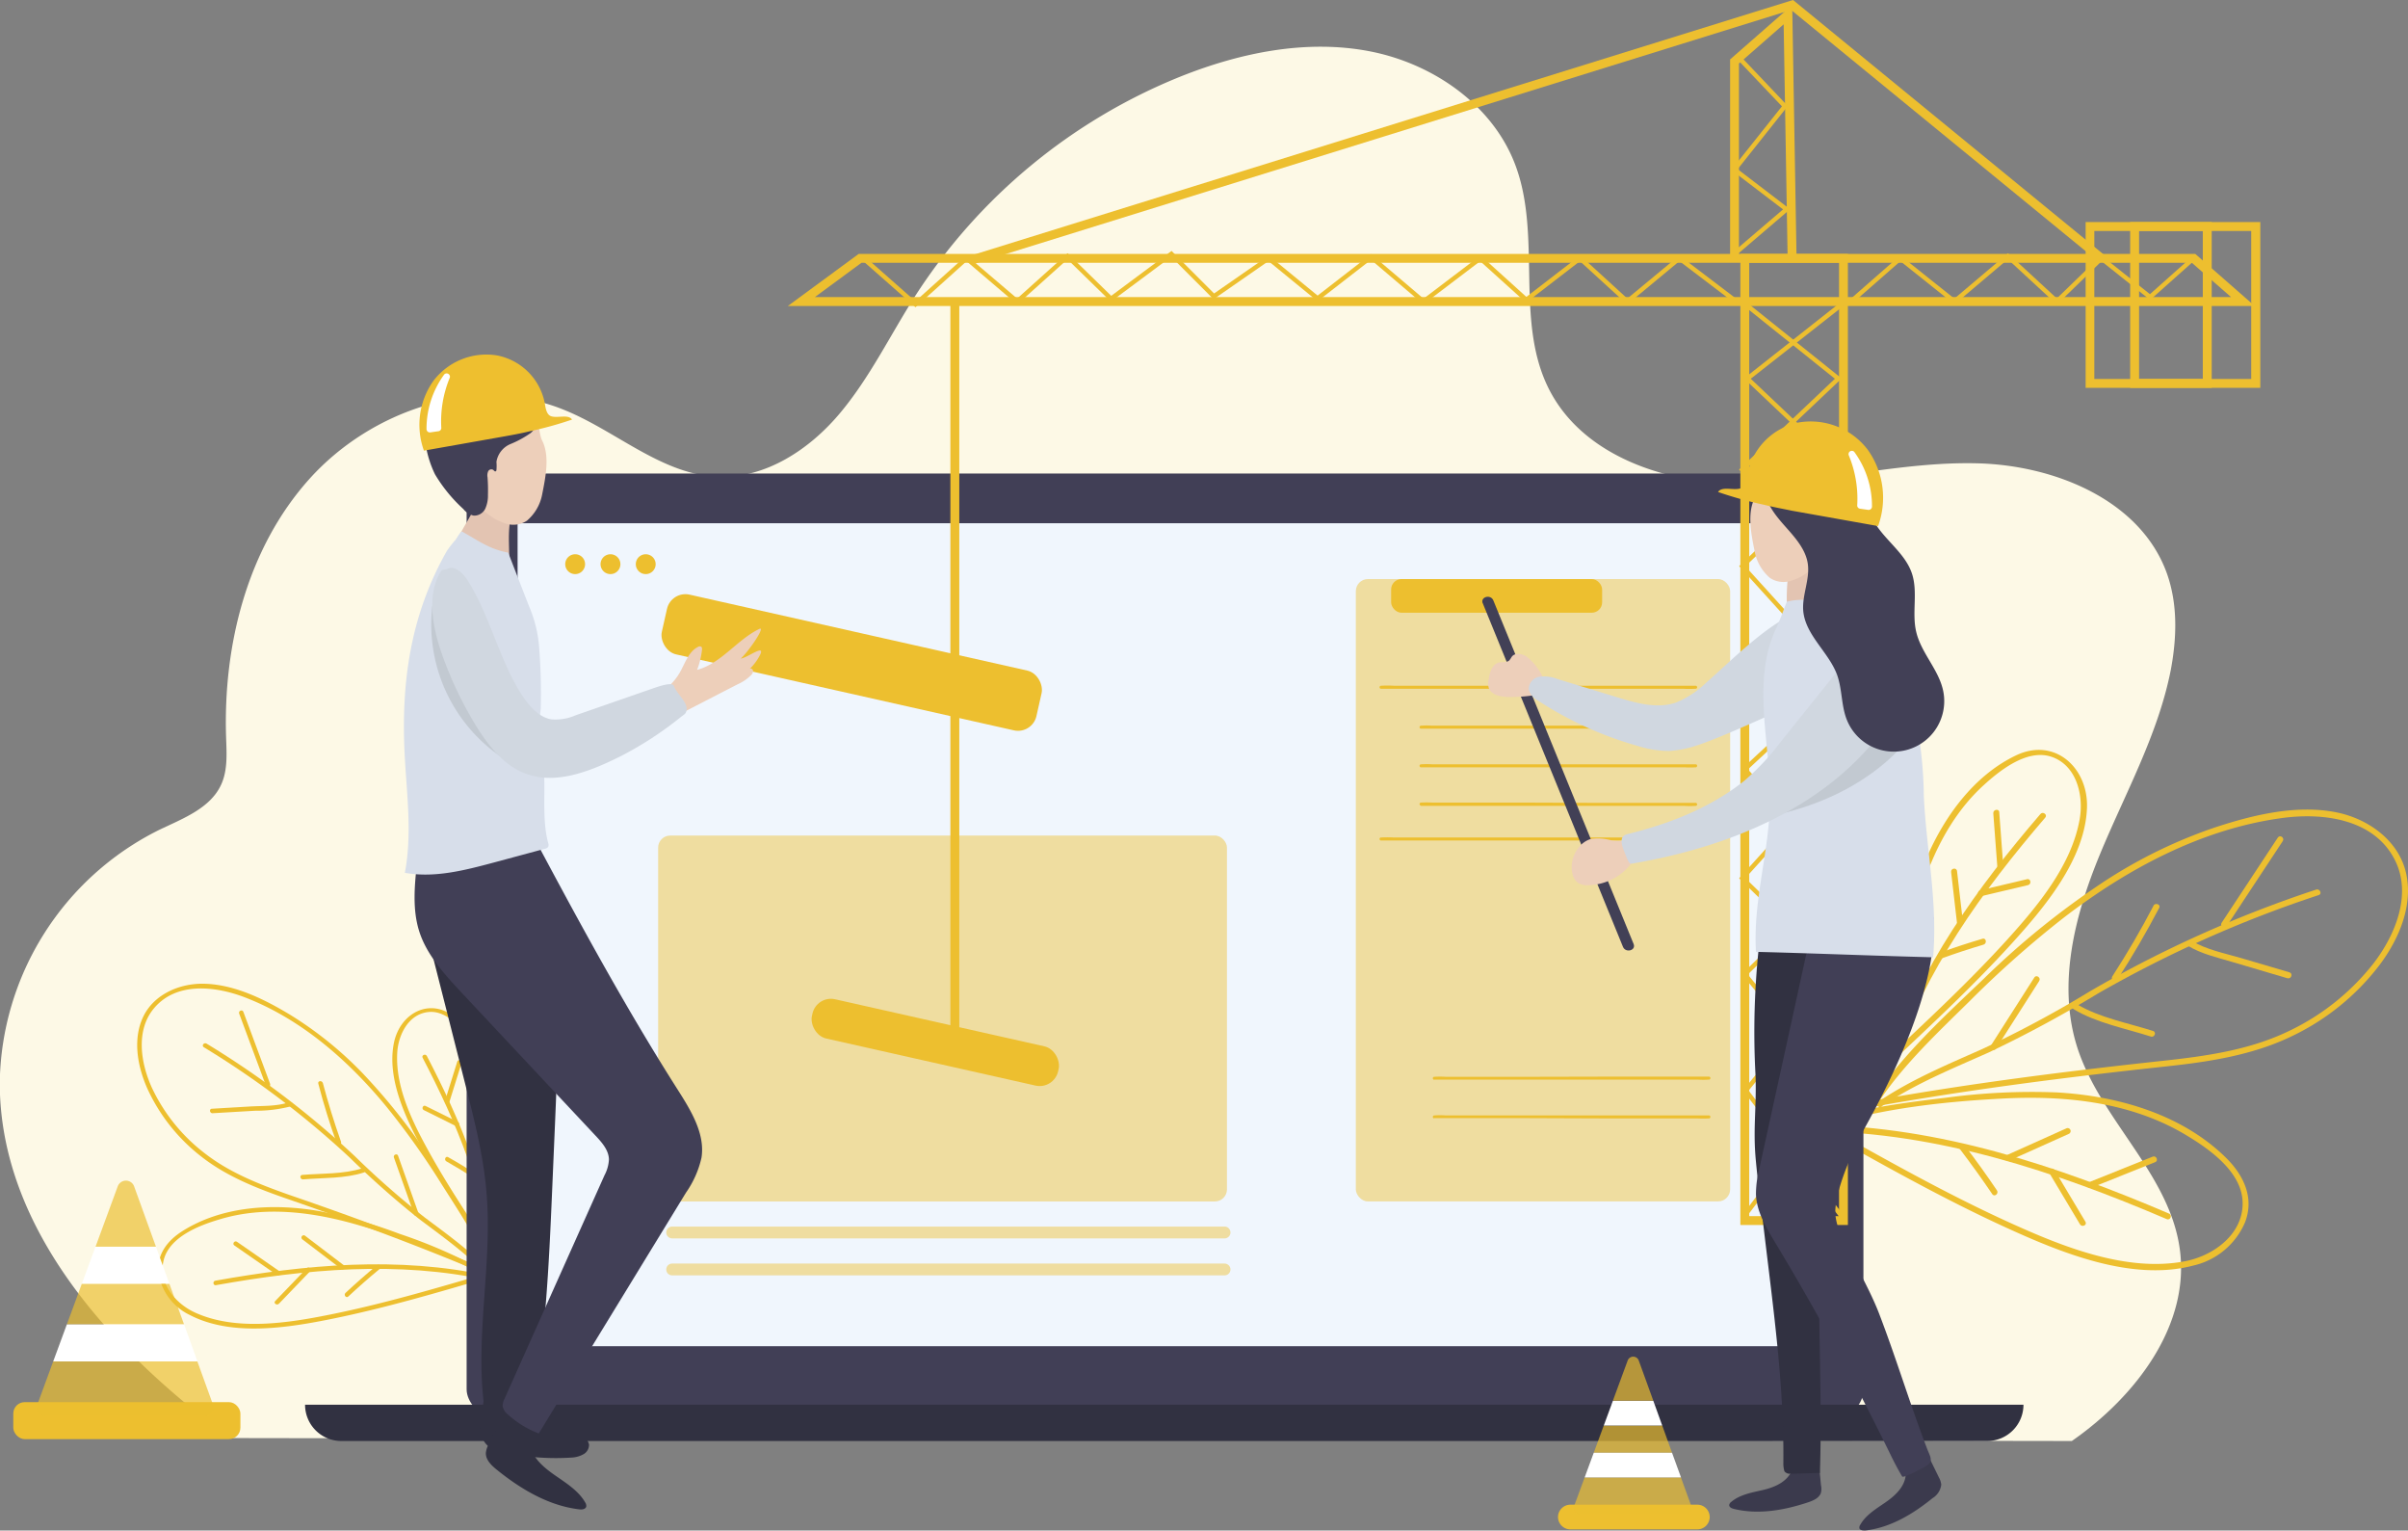 <svg xmlns="http://www.w3.org/2000/svg" id="bcf1d9ab-1765-46ec-ac61-40afd7549bf2" data-name="OBJECTS" viewBox="0 0 407.78 259.11"><rect x="0" y="0" width="407.78" height="259.11" fill="#808080" stroke="none"/><title>dashboard-builder</title><path d="M353.19,244.66C364,237.15,373.32,225,371.45,212c-1.82-12.71-13.5-21.84-17.37-34.08-3.36-10.66-.39-22.27,3.88-32.6s9.85-20.26,12-31.24c1-5.37,1.19-11-.64-16.21-4.39-12.39-18.85-18.36-32-18.72s-26.1,3.35-39.24,3.49-27.8-4.54-33.58-16.35c-5.6-11.45-1.07-25.62-5.52-37.57-3.81-10.25-14-17.27-24.72-19.33s-21.91.24-32.06,4.3a96.14,96.14,0,0,0-44.86,37.1c-4.27,6.68-7.74,13.93-12.87,20S132,81.66,124.11,81.43c-9.78-.28-17.6-8-26.72-11.52-14.64-5.72-32.19.21-42.68,11.91s-14.61,28.09-14.08,43.8c.09,2.66.28,5.45-.82,7.88-1.83,4.05-6.51,5.78-10.51,7.7a48.57,48.57,0,0,0-27,42.68c-.07,24.86,18.94,45.56,39,60.28Z" transform="translate(-2.34 -0.71)" style="fill:#fdf9e6"></path><path d="M320.65,187c4.21-6.22,9.86-11.51,15.19-16.76A172.3,172.3,0,0,1,351.91,156c10.69-8.2,23.15-14.89,36.64-16.77,6.94-1,15.73,0,19.31,7,3,5.81.12,12.74-3.54,17.52a40.11,40.11,0,0,1-14.85,11.73c-6.43,3-13.46,4-20.44,4.77-16.61,1.79-33.13,3.87-49.58,6.82a.51.51,0,0,0,.17,1c16.3-2.92,32.67-5,49.13-6.78,7.35-.78,14.77-1.86,21.51-5.07A40.74,40.74,0,0,0,405.36,164c3.22-4.32,5.67-10,4.43-15.49s-6.37-9.18-11.76-10.27c-6.75-1.36-14.08.41-20.49,2.51a82.87,82.87,0,0,0-18.72,9.09,137.15,137.15,0,0,0-20.61,16.63c-6.42,6.13-13.39,12.49-18.38,19.87-.37.55.46,1.15.82.61Z" transform="translate(-2.34 -0.71)" style="fill:#edbf2f"></path><path d="M321,188c5.63-3.82,11.92-6.35,18.1-9.11A203.1,203.1,0,0,0,357.45,169,201.62,201.62,0,0,1,395,152.24c.62-.2.19-1.13-.43-.93a202.35,202.35,0,0,0-38.31,17.22,188,188,0,0,1-18.36,9.83c-6,2.66-12.06,5.19-17.51,8.89-.54.37.1,1.16.64.79Z" transform="translate(-2.34 -0.71)" style="fill:#edbf2f"></path><path d="M388.08,142.5l-9.52,14.43c-.36.54.47,1.15.83.6l9.52-14.43c.36-.55-.46-1.15-.83-.6Z" transform="translate(-2.34 -0.71)" style="fill:#edbf2f"></path><path d="M372.85,160.82c2.35,1.43,5.06,2,7.67,2.79l9.18,2.71c.63.18,1-.77.36-1l-8.21-2.42c-2.8-.82-5.88-1.41-8.4-2.94-.56-.34-1.16.48-.6.82Z" transform="translate(-2.34 -0.71)" style="fill:#edbf2f"></path><path d="M367.05,154q-3.21,6.14-7,12c-.36.55.46,1.15.82.6q3.84-5.94,7.12-12.2c.3-.58-.66-.94-1-.36Z" transform="translate(-2.34 -0.71)" style="fill:#edbf2f"></path><path d="M353.51,171.56c3.85,2.33,8.8,3.26,13.07,4.63.62.2,1-.75.36-.95-4.14-1.33-9.1-2.24-12.83-4.5-.56-.34-1.17.48-.6.82Z" transform="translate(-2.34 -0.71)" style="fill:#edbf2f"></path><path d="M346.84,166.19l-7.31,11.45c-.36.55.47,1.15.82.6l7.31-11.45c.36-.55-.47-1.15-.82-.6Z" transform="translate(-2.34 -0.71)" style="fill:#edbf2f"></path><path d="M311.88,191.21c9.34-2.85,19.59-4,29.33-4.51,10.55-.58,21.58.49,30.89,5.91,4,2.36,9.68,6.19,10,11.35.33,5.52-4.79,9.31-9.71,10.26-9.88,1.91-20.69-2.44-29.52-6.44-11.25-5.1-22-11.22-32.78-17.27-.57-.32-1.18.5-.61.82,10.7,6,21.42,12.1,32.6,17.21,9.28,4.24,21.24,9.15,31.63,6.43a12.55,12.55,0,0,0,8.8-7.3c1.59-4.07-.13-7.82-3-10.75-7.55-7.58-18.6-10.72-29-11.28a108.76,108.76,0,0,0-18.66.91c-6.75.81-13.56,1.66-20.08,3.66-.61.19-.45,1.19.18,1Z" transform="translate(-2.34 -0.71)" style="fill:#edbf2f"></path><path d="M309.82,192.21c20.73.23,40.57,6.82,59.45,14.89.61.26,1-.7.36-.95-19-8.11-38.9-14.73-59.72-15-.65,0-.75,1-.09,1Z" transform="translate(-2.34 -0.71)" style="fill:#edbf2f"></path><path d="M352.27,191.73l-10,4.49a.51.51,0,0,0,.42.93l10-4.49a.51.51,0,0,0-.42-.93Z" transform="translate(-2.34 -0.71)" style="fill:#edbf2f"></path><path d="M366.89,196.52l-10.84,4.34c-.61.24-.19,1.17.42.93l10.84-4.34c.61-.24.19-1.17-.42-.93Z" transform="translate(-2.34 -0.71)" style="fill:#edbf2f"></path><path d="M334.22,195.22q2.86,3.75,5.5,7.65c.37.55,1.15-.1.79-.64q-2.64-3.91-5.5-7.65c-.4-.52-1.19.12-.79.64Z" transform="translate(-2.34 -0.71)" style="fill:#edbf2f"></path><path d="M349.34,199.22l5.23,8.75c.33.56,1.26.15.93-.42l-5.23-8.75c-.33-.56-1.26-.14-.93.42Z" transform="translate(-2.34 -0.71)" style="fill:#edbf2f"></path><path d="M322.88,178.85A99.58,99.58,0,0,1,327,153.62c2.1-7.43,5.49-14.74,11.28-20,2.76-2.52,7.19-6,11.18-4.88,4.51,1.31,5.78,6.57,5.06,10.64-1.37,7.85-7.17,14.77-12.36,20.5-6.43,7.07-13.45,13.6-20.42,20.13-.48.45.16,1.25.64.8,7-6.6,14.11-13.19,20.6-20.33,5.57-6.14,12.49-14.32,12.78-23.07.21-6.74-5.47-11.93-12-8.83-7.11,3.38-12.13,10.32-15.17,17.37a75.81,75.81,0,0,0-4.49,15.55,97,97,0,0,0-2.26,17.28c0,.65,1,.75,1,.1Z" transform="translate(-2.34 -0.71)" style="fill:#edbf2f"></path><path d="M323.14,180.68c5.17-15.69,14.9-29.15,25.55-41.56.43-.5-.4-1.1-.82-.6-10.72,12.48-20.49,26-25.69,41.8-.2.62.75,1,1,.36Z" transform="translate(-2.34 -0.71)" style="fill:#edbf2f"></path><path d="M332.75,148.34l1,8.67c.07.65,1.08.48,1-.17l-1-8.67c-.08-.65-1.09-.48-1,.17Z" transform="translate(-2.34 -0.71)" style="fill:#edbf2f"></path><path d="M339.89,138.38l.7,9.27c.05.66,1.05.48,1-.17l-.69-9.27c0-.65-1.06-.48-1,.17Z" transform="translate(-2.34 -0.71)" style="fill:#edbf2f"></path><path d="M331.24,162.93q3.47-1.26,7-2.3c.62-.19.46-1.19-.17-1q-3.66,1.08-7.25,2.38c-.62.23-.2,1.15.42.93Z" transform="translate(-2.34 -0.71)" style="fill:#edbf2f"></path><path d="M337.87,152.42l7.91-1.87c.63-.15.47-1.16-.18-1l-7.9,1.87c-.63.15-.47,1.16.17,1Z" transform="translate(-2.34 -0.71)" style="fill:#edbf2f"></path><path d="M85.42,216.06c-2-5.27-5.27-10.1-8.28-14.85a130.73,130.73,0,0,0-9.37-13.16c-6.44-7.82-14.43-14.84-24-18.51-4.93-1.88-11.53-2.67-15.34,1.85-3.17,3.76-2.25,9.32-.38,13.44A30.09,30.09,0,0,0,37,195.94c4.2,3.28,9.18,5.23,14.17,7C63,207,74.74,211.36,86.29,216.31a.39.39,0,0,1-.3.71c-11.44-4.9-23.08-9.23-34.85-13.3-5.25-1.81-10.51-3.86-14.9-7.36a30.7,30.7,0,0,1-9-11.48c-1.63-3.71-2.46-8.31-.62-12.1s6.22-5.65,10.36-5.53c5.17.14,10.25,2.68,14.59,5.31a62.58,62.58,0,0,1,12.17,9.83A104.56,104.56,0,0,1,76,198.07c3.66,5.59,7.69,11.43,10.1,17.69.17.46-.53.76-.71.3Z" transform="translate(-2.34 -0.71)" style="fill:#edbf2f"></path><path d="M85,216.79c-3.48-3.76-7.66-6.68-11.72-9.75a152.77,152.77,0,0,1-11.76-10.4A151.93,151.93,0,0,0,36.86,178c-.42-.26,0-.87.47-.61a151.66,151.66,0,0,1,25.16,19.11,140.74,140.74,0,0,0,11.78,10.32c4,3,8,5.85,11.33,9.48.33.37-.28.84-.61.48Z" transform="translate(-2.34 -0.71)" style="fill:#edbf2f"></path><path d="M43.55,172l4.53,12.19c.17.46-.54.76-.71.3l-4.53-12.19c-.17-.46.54-.76.71-.3Z" transform="translate(-2.34 -0.71)" style="fill:#edbf2f"></path><path d="M51.61,188a23.6,23.6,0,0,1-6.1.75l-7.18.42c-.49,0-.6-.73-.11-.76l6.43-.38c2.2-.13,4.55,0,6.66-.73.46-.16.76.55.3.7Z" transform="translate(-2.34 -0.71)" style="fill:#edbf2f"></path><path d="M57,184q1.32,5,3.09,10c.17.46-.54.76-.71.3q-1.8-5-3.14-10.15c-.13-.48.63-.57.76-.1Z" transform="translate(-2.34 -0.71)" style="fill:#edbf2f"></path><path d="M64,199.19c-3.22,1.06-7,.9-10.36,1.18-.49,0-.6-.72-.11-.76,3.26-.27,7-.1,10.17-1.12.47-.16.77.55.3.7Z" transform="translate(-2.34 -0.71)" style="fill:#edbf2f"></path><path d="M69.76,196.39,73.17,206c.17.46-.54.76-.7.3l-3.42-9.63c-.17-.47.54-.77.71-.3Z" transform="translate(-2.34 -0.71)" style="fill:#edbf2f"></path><path d="M83.7,216.38C77.33,212.7,70,210.14,63,208.1c-7.64-2.22-15.9-3.31-23.64-.91-3.36,1-8.14,2.89-9.24,6.62-1.18,4,1.93,7.64,5.37,9.16,6.91,3.08,15.57,1.73,22.72.29,9.12-1.83,18.05-4.48,27-7.1.47-.13.77.57.3.71-8.86,2.6-17.75,5.23-26.8,7.08-7.53,1.53-17.12,3.1-24.28-.65a9.47,9.47,0,0,1-5.21-6.85c-.47-3.24,1.42-5.7,4.05-7.35,6.82-4.28,15.46-4.7,23.19-3.35a81.64,81.64,0,0,1,13.52,3.83A86.5,86.5,0,0,1,84,215.67c.43.24.14,1-.29.71Z" transform="translate(-2.34 -0.71)" style="fill:#edbf2f"></path><path d="M85,217.45c-15.23-3.34-30.89-1.88-46.1.83-.48.09-.58-.67-.1-.76,15.27-2.72,31-4.19,46.3-.83.48.11.38.87-.1.76Z" transform="translate(-2.34 -0.71)" style="fill:#edbf2f"></path><path d="M54,209.91l6.57,5a.38.38,0,0,1-.46.61l-6.57-5a.38.38,0,0,1,.46-.61Z" transform="translate(-2.34 -0.71)" style="fill:#edbf2f"></path><path d="M42.48,210.94l7.21,5c.41.28-.06.89-.46.61l-7.21-5c-.41-.29.06-.9.46-.61Z" transform="translate(-2.34 -0.71)" style="fill:#edbf2f"></path><path d="M66.64,215.53q-2.73,2.25-5.32,4.67c-.36.34-.83-.27-.47-.61q2.59-2.42,5.32-4.67c.38-.32.86.29.47.61Z" transform="translate(-2.34 -0.71)" style="fill:#edbf2f"></path><path d="M54.89,215.89l-5.32,5.53c-.34.35-1-.11-.61-.47l5.32-5.53c.33-.35.95.11.61.47Z" transform="translate(-2.34 -0.71)" style="fill:#edbf2f"></path><path d="M86.09,213.26a74.72,74.72,0,0,0,1.26-19.18c-.28-5.8-1.52-11.73-4.86-16.59-1.6-2.31-4.25-5.64-7.37-5.47-3.53.2-5.35,3.83-5.51,6.94-.33,6,2.74,12,5.58,17.11,3.51,6.28,7.55,12.25,11.55,18.22.27.41-.33.89-.61.48-4-6-8.1-12.06-11.64-18.4-3-5.44-6.73-12.6-5.45-19.07,1-5,6-7.81,10.27-4.44,4.63,3.68,7.13,9.62,8.17,15.31a58.08,58.08,0,0,1,.65,12.15,73.24,73.24,0,0,1-1.28,13.05c-.11.48-.87.38-.76-.11Z" transform="translate(-2.34 -0.71)" style="fill:#edbf2f"></path><path d="M85.59,214.56c-1.13-12.37-6-23.88-11.68-34.78-.23-.44.48-.74.71-.31,5.73,11,10.59,22.56,11.73,35,0,.49-.72.6-.76.1Z" transform="translate(-2.34 -0.71)" style="fill:#edbf2f"></path><path d="M84,189.24l-2.21,6.18c-.17.46-.87.17-.71-.3l2.21-6.18c.17-.47.88-.17.71.3Z" transform="translate(-2.34 -0.71)" style="fill:#edbf2f"></path><path d="M80.48,180.73,78.4,187.4c-.14.47-.85.18-.71-.29l2.09-6.68c.14-.47.85-.17.7.3Z" transform="translate(-2.34 -0.71)" style="fill:#edbf2f"></path><path d="M82.66,200.18q-2.32-1.5-4.74-2.87c-.42-.24-.13-.95.3-.71,1.67.94,3.3,1.93,4.91,3,.41.26,0,.87-.47.6Z" transform="translate(-2.34 -0.71)" style="fill:#edbf2f"></path><path d="M79.58,191.36l-5.47-2.72c-.44-.21-.15-.92.3-.7l5.47,2.71c.44.21.15.93-.3.71Z" transform="translate(-2.34 -0.71)" style="fill:#edbf2f"></path><rect x="79.02" y="80.16" width="236.54" height="159.67" rx="4.62" style="fill:#413f56"></rect><rect x="87.65" y="88.58" width="219.04" height="139.32" style="fill:#f0f6fd"></rect><path d="M338.88,244.66H60.14A6.14,6.14,0,0,1,54,238.52H345A6.14,6.14,0,0,1,338.88,244.66Z" transform="translate(-2.34 -0.71)" style="fill:#313141"></path><rect x="229.6" y="98.03" width="63.39" height="105.36" rx="2.05" style="fill:#edbf2f;opacity:0.45"></rect><rect x="111.45" y="141.45" width="96.33" height="61.95" rx="2.05" style="fill:#edbf2f;opacity:0.45"></rect><rect x="235.58" y="98.03" width="35.73" height="5.7" rx="1.76" style="fill:#edbf2f"></rect><rect x="114.06" y="107.69" width="65.02" height="10.37" rx="3.2" transform="translate(25.99 -30.12) rotate(12.67)" style="fill:#edbf2f"></rect><rect x="139.36" y="173.79" width="42.73" height="6.81" rx="3.2" transform="translate(40.44 -31.66) rotate(12.67)" style="fill:#edbf2f"></rect><path d="M101.42,96.22a1.68,1.68,0,1,1-1.67-1.68A1.67,1.67,0,0,1,101.42,96.22Z" transform="translate(-2.34 -0.71)" style="fill:#edbf2f"></path><path d="M107.4,96.22a1.68,1.68,0,1,1-1.68-1.68A1.68,1.68,0,0,1,107.4,96.22Z" transform="translate(-2.34 -0.71)" style="fill:#edbf2f"></path><path d="M113.37,96.22a1.68,1.68,0,1,1-1.68-1.68A1.68,1.68,0,0,1,113.37,96.22Z" transform="translate(-2.34 -0.71)" style="fill:#edbf2f"></path><g style="opacity:0.45"><path d="M116.17,210.36h93.54a1,1,0,0,0,0-2H116.17a1,1,0,0,0,0,2Z" transform="translate(-2.34 -0.71)" style="fill:#edbf2f"></path></g><g style="opacity:0.45"><path d="M116.17,216.62h93.54a1,1,0,0,0,0-2H116.17a1,1,0,0,0,0,2Z" transform="translate(-2.34 -0.71)" style="fill:#edbf2f"></path></g><path d="M289.78,259.62H268.27a2.1,2.1,0,0,1-2.09-2.09h0a2.1,2.1,0,0,1,2.09-2.09h21.51a2.1,2.1,0,0,1,2.09,2.09h0A2.1,2.1,0,0,1,289.78,259.62Z" transform="translate(-2.34 -0.71)" style="fill:#edbf2f"></path><polygon points="281.49 241.33 271.59 241.33 269.89 245.94 283.15 245.94 281.49 241.33" style="fill:#edbf2f;opacity:0.68"></polygon><path d="M279.84,231a1,1,0,0,0-1.85,0l-2.52,6.84h6.85Z" transform="translate(-2.34 -0.71)" style="fill:#edbf2f;opacity:0.68"></path><path d="M268.9,255.68a1,1,0,0,0,.93,1.33h18a1,1,0,0,0,.93-1.32L287,250.83H270.69Z" transform="translate(-2.34 -0.71)" style="fill:#edbf2f;opacity:0.68"></path><polygon points="269.89 245.94 268.35 250.12 284.67 250.12 283.15 245.94 269.89 245.94" style="fill:#fff"></polygon><polygon points="279.98 237.15 273.13 237.15 271.59 241.33 281.49 241.33 279.98 237.15" style="fill:#fff"></polygon><path d="M384.16,52.51H135.76l12-8.82H374.09ZM140.34,51H380.15l-6.63-5.8H148.22Z" transform="translate(-2.34 -0.71)" style="fill:#edbf2f"></path><path d="M315.27,208.09H297.06V43.69h18.21Zm-16.71-1.5h15.21V45.2H298.56Z" transform="translate(-2.34 -0.71)" style="fill:#edbf2f"></path><polygon points="295.77 205.98 295.17 205.53 311.09 184.62 294.96 164.92 311.65 148.66 294.94 130.2 311.65 114.72 294.51 95.84 311.63 79.5 295.33 64.07 311.52 51.31 312.06 51.88 296.48 64.12 312.72 79.5 295.56 95.87 312.7 114.76 296 130.25 312.7 148.69 312.44 148.94 295.98 164.97 312.05 184.6 311.87 184.84 295.77 205.98" style="fill:#edbf2f"></polygon><polygon points="311.44 205.98 295.16 184.6 311.23 164.97 294.51 148.69 294.75 148.42 311.21 130.25 294.5 114.76 311.65 95.87 294.49 79.5 310.73 64.12 296.19 52.47 296.06 51.4 311.88 64.07 295.58 79.5 312.7 95.84 312.45 96.11 295.56 114.72 312.27 130.2 295.56 148.66 312.25 164.92 296.12 184.62 312.04 205.53 311.44 205.98" style="fill:#edbf2f"></polygon><polygon points="155.03 52.01 145.96 44.02 146.46 43.45 155.02 51 163.66 43.23 172.25 50.54 180.79 42.87 188.18 50.08 198.4 42.48 205.6 49.68 214.85 43.26 223.13 50.04 232.19 43.02 241.07 50.56 250.71 43.24 258.48 50.26 267.59 43.24 275.58 50.54 284.38 43.25 294.25 50.74 293.79 51.34 284.4 44.21 275.56 51.54 267.55 44.22 258.44 51.24 250.66 44.22 241.04 51.52 232.17 43.98 223.12 51 214.81 44.2 205.51 50.66 198.33 43.47 188.12 51.07 180.77 43.9 172.26 51.54 163.68 44.23 155.03 52.01" style="fill:#edbf2f"></polygon><polygon points="348.32 51.56 340.01 43.89 330.98 51.53 321.82 44.22 313.7 51.33 313.2 50.76 321.79 43.24 330.96 50.55 340.03 42.88 348.31 50.52 355.83 43.23 364.08 49.8 371.21 43.45 371.71 44.01 364.11 50.78 355.88 44.23 348.32 51.56" style="fill:#edbf2f"></polygon><polygon points="302.72 43.4 302.05 4.12 294.48 10.75 294.48 43.38 292.98 43.38 292.98 10.06 303.5 0.85 304.23 43.37 302.72 43.4" style="fill:#edbf2f"></polygon><polygon points="293.97 43.26 293.48 42.69 301.95 35.45 293.19 28.77 301.76 18 294.32 10.17 294.87 9.65 302.75 17.95 294.26 28.64 303.14 35.42 293.97 43.26" style="fill:#edbf2f"></polygon><polygon points="165.03 44.65 164.58 43.21 303.64 0 356.33 43.15 355.38 44.31 303.31 1.68 165.03 44.65" style="fill:#edbf2f"></polygon><path d="M385.11,66.37H355.53V38.3h29.58ZM357,64.87h26.57V39.81H357Z" transform="translate(-2.34 -0.71)" style="fill:#edbf2f"></path><path d="M376.88,66.37H363.07V38.3h13.81Zm-12.3-1.5h10.79V39.81H364.58Z" transform="translate(-2.34 -0.71)" style="fill:#edbf2f"></path><rect x="160.94" y="51.51" width="1.51" height="123.24" style="fill:#edbf2f"></rect><path d="M327.82,245q1.44,2.91,2.86,5.82a3.19,3.19,0,0,1,.4,1.22,3.1,3.1,0,0,1-1.47,2.29c-3.31,2.69-7.15,5-11.39,5.48-.36,0-.84,0-1-.35a.76.76,0,0,1,.13-.59c.92-1.66,2.64-2.69,4.21-3.77s3.14-2.47,3.46-4.35a6.22,6.22,0,0,0-.81-3.8" transform="translate(-2.34 -0.71)" style="fill:#3b3a4d"></path><path d="M310.1,245.67c.2,2.16.41,4.31.61,6.46a2.9,2.9,0,0,1,0,1.28c-.29.9-1.29,1.33-2.18,1.63-4.05,1.35-8.45,2.13-12.59,1.11-.36-.09-.79-.29-.77-.66a.78.78,0,0,1,.33-.51c1.45-1.23,3.42-1.58,5.27-2s3.81-1.2,4.77-2.84a6.18,6.18,0,0,0,.58-3.84" transform="translate(-2.34 -0.71)" style="fill:#3b3a4d"></path><path d="M300.31,160a134.87,134.87,0,0,0-.68,22.81c.19,5.4-.46,9,.05,14.36.37,4,.93,8,1.4,12,1.54,13,3.41,26.12,3.26,39.19a4.65,4.65,0,0,0,.18,1.42,1.14,1.14,0,0,0,.77.42c1.79,0,3.45-.11,5.24-.13.57-17-1-34.08.5-51,1.17-13.66,4.28-27.14,4.65-40.84" transform="translate(-2.34 -0.71)" style="fill:#313141"></path><path d="M329.75,155.94c.77,9.72-4.74,23.27-11.36,35.24-1.88,3.41-5.7,11.56-5.21,15.43.3,2.35,1.53,4.45,2.6,6.57,1.51,3,3.54,6.7,4.75,9.85,3,7.82,5.16,15.11,8.15,22.93.57,1.48,1.26,2.21-.56,3.17-1.21.64-3.5,1.82-3.66,1.54-.7-1.18-1.29-2.3-1.89-3.53q-9-18.46-19.63-36.1c-1.53-2.54-3.13-5.21-3.24-8.16a17.69,17.69,0,0,1,.57-4.33q4.28-19.49,8.54-39" transform="translate(-2.34 -0.71)" style="fill:#413f56"></path><path d="M310.29,95.33q2,3.53,4,7a.87.87,0,0,1,.14.81.88.88,0,0,1-.36.27l-7.36,3.64c-.39.2-.9.38-1.23.09a1.09,1.09,0,0,1-.27-.7,33.54,33.54,0,0,1,0-8.84" transform="translate(-2.34 -0.71)" style="fill:#e3c4b2"></path><path d="M84.32,237.3c-.14.94-.27,1.88-.41,2.83-.24,1.67-.43,3.54.6,4.87s2.77,1.62,4.39,1.85a41.25,41.25,0,0,0,10.28.61,4.51,4.51,0,0,0,1.91-.53,1.83,1.83,0,0,0,1-1.64,1.91,1.91,0,0,0-1.15-1.44A6.57,6.57,0,0,0,99,243.4a25.7,25.7,0,0,1-8.43-2.88" transform="translate(-2.34 -0.71)" style="fill:#313141"></path><path d="M74,156.2q3.6,14.13,7.18,28.26c1.52,6,3.05,12,3.55,18.16,1,11.76-1.83,23.62-.5,35.34a3.33,3.33,0,0,0,.63,1.9,2.9,2.9,0,0,0,1.33.76,10.38,10.38,0,0,0,6,.17c2.53-12.74,3.1-25.76,3.66-38.73l.42-9.8c.52-12,1-24.07,0-36" transform="translate(-2.34 -0.71)" style="fill:#313141"></path><path d="M88.63,238l-3.51,7.17a3.75,3.75,0,0,0-.5,1.5c-.05,1.16.91,2.09,1.81,2.82,4.08,3.31,8.8,6.12,14,6.74.45.06,1,0,1.18-.42a1,1,0,0,0-.16-.73c-1.13-2-3.26-3.31-5.18-4.65s-3.87-3-4.26-5.35a7.64,7.64,0,0,1,1-4.67" transform="translate(-2.34 -0.71)" style="fill:#313141"></path><path d="M73,146.41c-.45,4.06-.89,8.27.39,12.14s4.2,7.07,7,10.08L103.22,193c1.07,1.14,2.21,2.44,2.24,4a6.38,6.38,0,0,1-.75,2.67q-8.47,18.92-16.93,37.84a2.56,2.56,0,0,0-.32,1.25,2.37,2.37,0,0,0,.91,1.43,16.44,16.44,0,0,0,5.21,3.19l24.93-40.77a16.7,16.7,0,0,0,2.62-5.9c.64-4-1.72-7.9-3.92-11.36-9.47-14.87-17.82-30.41-26.11-46" transform="translate(-2.34 -0.71)" style="fill:#413f56"></path><path d="M83.36,85.64l-4,7c-.15.25-.29.56-.14.8a.84.84,0,0,0,.36.28l7.35,3.64c.39.2.91.38,1.23.08a1.13,1.13,0,0,0,.28-.7c.39-2.92-.37-5.59.58-9.29" transform="translate(-2.34 -0.71)" style="fill:#e3c4b2"></path><path d="M113.67,118.25a9.72,9.72,0,0,0,3.8-3.7c.9-1.59,1.49-3.58,3.14-4.36a.49.49,0,0,1,.47,0c.16.1.16.34.14.53a13.67,13.67,0,0,1-.83,3.39c4.08-1.08,6.71-5.06,10.5-6.91,1.24-.65-1.65,3.66-3.1,5,1.14-.14,4-2.41,3.34-.78a8.84,8.84,0,0,1-1.81,2.51c.21-.14.52.08.55.34a1,1,0,0,1-.3.7,7.53,7.53,0,0,1-2.33,1.59l-10.83,5.58" transform="translate(-2.34 -0.71)" style="fill:#edcfba"></path><path d="M88.39,94.23q1.77,4.58,3.56,9.16a21.77,21.77,0,0,1,1.65,6.43,98.48,98.48,0,0,1,.31,10.86c-.65,5.42.22,5.17.55,10.62.24,4-.32,8.2.71,12.13a.84.84,0,0,1,0,.64.85.85,0,0,1-.56.33L86,146.72c-4.94,1.32-10.07,2.66-15.1,1.75,1.22-6.37.37-12.92,0-19.39C70.19,116.48,71.77,105,78,94a18.36,18.36,0,0,1,1.47-1.89c.17-.2.9-1.54,1.13-1.41,2.79,1.57,4.67,3,7.83,3.57" transform="translate(-2.34 -0.71)" style="fill:#d7deea"></path><path d="M313.42,87.45a7.65,7.65,0,0,1-.78,5.7,13.44,13.44,0,0,1-4,4.3,8.85,8.85,0,0,1-3.15,1.63,4.15,4.15,0,0,1-3.42-.53,7.83,7.83,0,0,1-2.59-4.49c-.57-2.88-1.31-6.42,0-9,.5-1,.37-2.45,1.11-3.28.89-1,1.82-2.92,2.74-3.91" transform="translate(-2.34 -0.71)" style="fill:#edcfba"></path><path d="M80.22,77.76A7.62,7.62,0,0,0,81,83.45a13.59,13.59,0,0,0,4,4.31,8.94,8.94,0,0,0,3.15,1.63,4.18,4.18,0,0,0,3.42-.53,7.72,7.72,0,0,0,2.59-4.49c.57-2.89,1.31-6.43,0-9.06-.5-1-.38-2.44-1.12-3.27-.89-1-1.82-2.93-2.73-3.92" transform="translate(-2.34 -0.71)" style="fill:#edcfba"></path><path d="M91.58,67.24a2.66,2.66,0,0,1,2,2A4.69,4.69,0,0,1,92.23,74a17.28,17.28,0,0,1-3.46,1.89,3.93,3.93,0,0,0-2.36,3,8.17,8.17,0,0,1,0,1.4c0,.1-.08.21-.18.23s-.25-.15-.36-.26a.6.6,0,0,0-.86.24,1.7,1.7,0,0,0-.11,1,28,28,0,0,1,.07,3,5.32,5.32,0,0,1-.46,2.34A2.08,2.08,0,0,1,82.55,88a3.15,3.15,0,0,1-1.75-1.12A25.83,25.83,0,0,1,76,81a17.92,17.92,0,0,1-1.61-5.26,10.84,10.84,0,0,1-.14-3.5,4.87,4.87,0,0,1,1.59-3" transform="translate(-2.34 -0.71)" style="fill:#424056"></path><path d="M74.13,77a12.87,12.87,0,0,1,1.6-11.81,11.26,11.26,0,0,1,10.78-4.31A10.2,10.2,0,0,1,94.6,69c.14.87.31,2,1.16,2.2,1.07.31,2.84-.39,3.45.54a62.31,62.31,0,0,1-7.25,2c-1.43.35-2.88.61-4.33.87L74.13,77" transform="translate(-2.34 -0.71)" style="fill:#eebf2f"></path><path d="M236.17,117.31h51.17a18.39,18.39,0,0,0,2.1,0,.27.27,0,0,1,.09,0,.26.26,0,0,0,0-.51H238.35a16.19,16.19,0,0,0-2.09,0h-.09a.26.26,0,0,0,0,.51Z" transform="translate(-2.34 -0.71)" style="fill:#edbf2f"></path><path d="M242.94,124.07l4.63,0,11.13,0,13.47,0,11.63,0h3.81a16,16,0,0,0,1.83,0,.27.27,0,0,1,.09,0,.26.26,0,0,0,0-.51l-4.64,0-11.13,0-13.46,0-11.64,0h-3.8a12.56,12.56,0,0,0-1.84,0h-.08a.26.26,0,0,0,0,.51Z" transform="translate(-2.34 -0.71)" style="fill:#edbf2f"></path><path d="M242.94,130.61h4.63l11.13,0,13.47,0,11.63,0,3.81,0a14,14,0,0,0,1.83,0h.09a.26.26,0,0,0,0-.51h-4.64l-11.13,0-13.46,0-11.64,0h-3.8a14.12,14.12,0,0,0-1.84,0h-.08a.26.26,0,0,0,0,.51Z" transform="translate(-2.34 -0.71)" style="fill:#edbf2f"></path><path d="M245.19,183.48l4.64,0,11.13,0,13.46,0,11.64,0h3.81a12.42,12.42,0,0,0,1.83,0h.08a.26.26,0,0,0,0-.51h-4.63l-11.13,0L262.55,183l-11.63,0h-3.81a16,16,0,0,0-1.83,0h-.09a.26.26,0,0,0,0,.51Z" transform="translate(-2.34 -0.71)" style="fill:#edbf2f"></path><path d="M245.19,190l4.64,0,11.13,0,13.46.05,11.64,0h3.81a16,16,0,0,0,1.83,0,.21.21,0,0,1,.08,0,.26.26,0,0,0,0-.51l-4.63,0-11.13,0-13.47,0-11.63,0h-3.81a12.42,12.42,0,0,0-1.83,0h-.09a.26.26,0,0,0,0,.51Z" transform="translate(-2.34 -0.71)" style="fill:#edbf2f"></path><path d="M242.94,137.14l4.63,0,11.13,0,13.47,0,11.63,0h3.81a14,14,0,0,0,1.83,0h.09a.26.26,0,0,0,0-.51l-4.64,0-11.13,0-13.46-.05-11.64,0h-3.8a16.15,16.15,0,0,0-1.84,0h-.08a.26.26,0,0,0,0,.51Z" transform="translate(-2.34 -0.71)" style="fill:#edbf2f"></path><path d="M236.17,143h51.17a16.35,16.35,0,0,0,2.1,0h.09a.26.26,0,0,0,0-.51H238.35a18.22,18.22,0,0,0-2.09,0h-.09a.26.26,0,0,0,0,.51Z" transform="translate(-2.34 -0.71)" style="fill:#edbf2f"></path><path d="M253.43,102.82,277.18,161c.45,1.1,2.26.62,1.8-.49q-11.87-29.08-23.75-58.15c-.44-1.1-2.25-.62-1.8.5Z" transform="translate(-2.34 -0.71)" style="fill:#424056"></path><path d="M278.66,142.16c-.76,1-2.17,1-3.37.84a8.28,8.28,0,0,0-3.59-.25,4.06,4.06,0,0,0-1.92,1.32,5.22,5.22,0,0,0-1.16,4.54,2.57,2.57,0,0,0,1,1.59,3,3,0,0,0,1.69.37,9.47,9.47,0,0,0,7.71-4.28" transform="translate(-2.34 -0.71)" style="fill:#edcfba"></path><path d="M263.63,115.41a9.59,9.59,0,0,0-2.73-3.52c-.78-.52-2-.74-2.55,0a5.41,5.41,0,0,1-.41.61c-.44.42-1.16.23-1.75.37-1.18.28-1.58,1.71-1.77,2.9a3,3,0,0,0,0,1.27c.31,1.26,1.91,1.63,3.21,1.66a26.75,26.75,0,0,0,4.56-.3" transform="translate(-2.34 -0.71)" style="fill:#edcfba"></path><path d="M308.16,104.49c-4-.73-12.94,8.37-16.82,11.73a16.34,16.34,0,0,1-5.22,3.44c-3.18,1.07-6.65.09-9.86-.89l-10.15-3.1a6.21,6.21,0,0,0-3.06-.4,2.15,2.15,0,0,0-1.83,2.17,3.1,3.1,0,0,0,1.62,1.91A61.31,61.31,0,0,0,279.71,127a17.63,17.63,0,0,0,5.38.84,18.47,18.47,0,0,0,4.8-1c4.85-1.55,20-8.66,24.64-10.82" transform="translate(-2.34 -0.71)" style="fill:#d0d7e0"></path><path d="M304.93,102.57c-.85,2.13-.83,2.33-1.94,4.79-3.87,8.54-1.05,18.43-.91,27.81.14,9-2.92,17.51-2.38,26.68,11.6.3,18.42.62,30,.92.8-9.29-1.14-18.21-1.57-27.25a70.91,70.91,0,0,0-1.15-12c-1.83-8.17-7-15.13-12.05-21.81-3.49,1.65-6.28-.13-10,.87" transform="translate(-2.34 -0.71)" style="fill:#d7deea"></path><path d="M77.57,64.1a15.53,15.53,0,0,0-3,9.26.56.56,0,0,0,.64.55l1.39-.2a.55.55,0,0,0,.47-.6,19.26,19.26,0,0,1,1.45-8.49A.56.56,0,0,0,77.57,64.1Z" transform="translate(-2.34 -0.71)" style="fill:#fff"></path><path d="M302,138.89l18.61-16.36,4.13,4.08S318.1,135.66,302,138.89Z" transform="translate(-2.34 -0.71)" style="fill:#c2c9d1"></path><path d="M87,128.7l-6.65-23.87-4.8-1.53A27.16,27.16,0,0,0,87,128.7Z" transform="translate(-2.34 -0.71)" style="fill:#c2c9d1"></path><path d="M320.65,125c-9.69,12.58-25.5,19-41.13,21.77-1.28.23-1.19.45-1.95-1.47-.53-1.32-1.25-3,.38-3.38,7.12-1.76,14-4.44,19.74-9a41.57,41.57,0,0,0,6.3-6.75l11.29-14.07" transform="translate(-2.34 -0.71)" style="fill:#d0d7e0"></path><path d="M303.35,79c-2,1.44-2.56,2.82-2.11,5.15s2.11,4.21,3.7,6,3.21,3.7,3.54,6c.38,2.67-1,5.33-.77,8,.38,4.12,4.36,7,5.75,10.86.85,2.41.68,5.1,1.6,7.48a8.55,8.55,0,0,0,16.34-4.85c-.76-3.6-3.74-6.4-4.57-10-.75-3.22.33-6.72-.72-9.85-1.17-3.5-4.67-5.68-6.48-8.89-1.67-3-1.84-6.73-4-9.37-3-3.64-8.31-2.38-12.28-.6" transform="translate(-2.34 -0.71)" style="fill:#424056"></path><path d="M320.4,89.72a14,14,0,0,0-1.73-12.82A12.15,12.15,0,0,0,307,72.22a11.08,11.08,0,0,0-8.75,8.8c-.15,1-.33,2.13-1.25,2.39-1.16.34-3.07-.42-3.72.59a66.73,66.73,0,0,0,7.82,2.17c1.55.39,3.12.67,4.69,1l14.59,2.6" transform="translate(-2.34 -0.71)" style="fill:#eebf2f"></path><path d="M316.35,77.21a15.53,15.53,0,0,1,3,9.27.57.57,0,0,1-.64.55l-1.39-.2a.55.55,0,0,1-.47-.6,19.25,19.25,0,0,0-1.45-8.49A.56.56,0,0,1,316.35,77.21Z" transform="translate(-2.34 -0.71)" style="fill:#fff"></path><path d="M78,97.06c1.29-.76,2.73.63,3.59,2,3.69,5.85,5.29,13.26,9,19.11,1.3,2,3,4,5.17,4.33a8.59,8.59,0,0,0,4.09-.71l12.92-4.49c1.2-.42,3.44-1.19,3.69-.47.48,1.37,2.5,2.84,2.12,4.25-.14.53-.46.64-.85.94a59.79,59.79,0,0,1-10.34,6.74c-5.47,2.72-11.73,5.19-17.18,2.42-3.18-1.62-5.59-4.81-7.59-8.15a64.23,64.23,0,0,1-5.46-11.64c-1.62-4.58-2.63-10.32,0-14.17" transform="translate(-2.34 -0.71)" style="fill:#d0d7e0"></path><rect x="2.25" y="237.37" width="38.46" height="6.26" rx="1.93" style="fill:#edbf2f"></rect><polygon points="28.68 217.32 13.86 217.32 11.32 224.21 31.17 224.21 28.68 217.32" style="fill:#edbf2f;opacity:0.68"></polygon><path d="M25.05,201.54a1.48,1.48,0,0,0-2.77,0l-3.77,10.25H28.76Z" transform="translate(-2.34 -0.71)" style="fill:#edbf2f;opacity:0.68"></path><path d="M8.68,238.45a1.47,1.47,0,0,0,1.38,2H37a1.47,1.47,0,0,0,1.39-2l-2.63-7.27H11.35Z" transform="translate(-2.34 -0.71)" style="fill:#edbf2f;opacity:0.68"></path><polygon points="11.32 224.21 9.01 230.48 33.44 230.48 31.17 224.21 11.32 224.21" style="fill:#fff"></polygon><polygon points="26.41 211.06 16.17 211.06 13.86 217.32 28.68 217.32 26.41 211.06" style="fill:#fff"></polygon></svg>